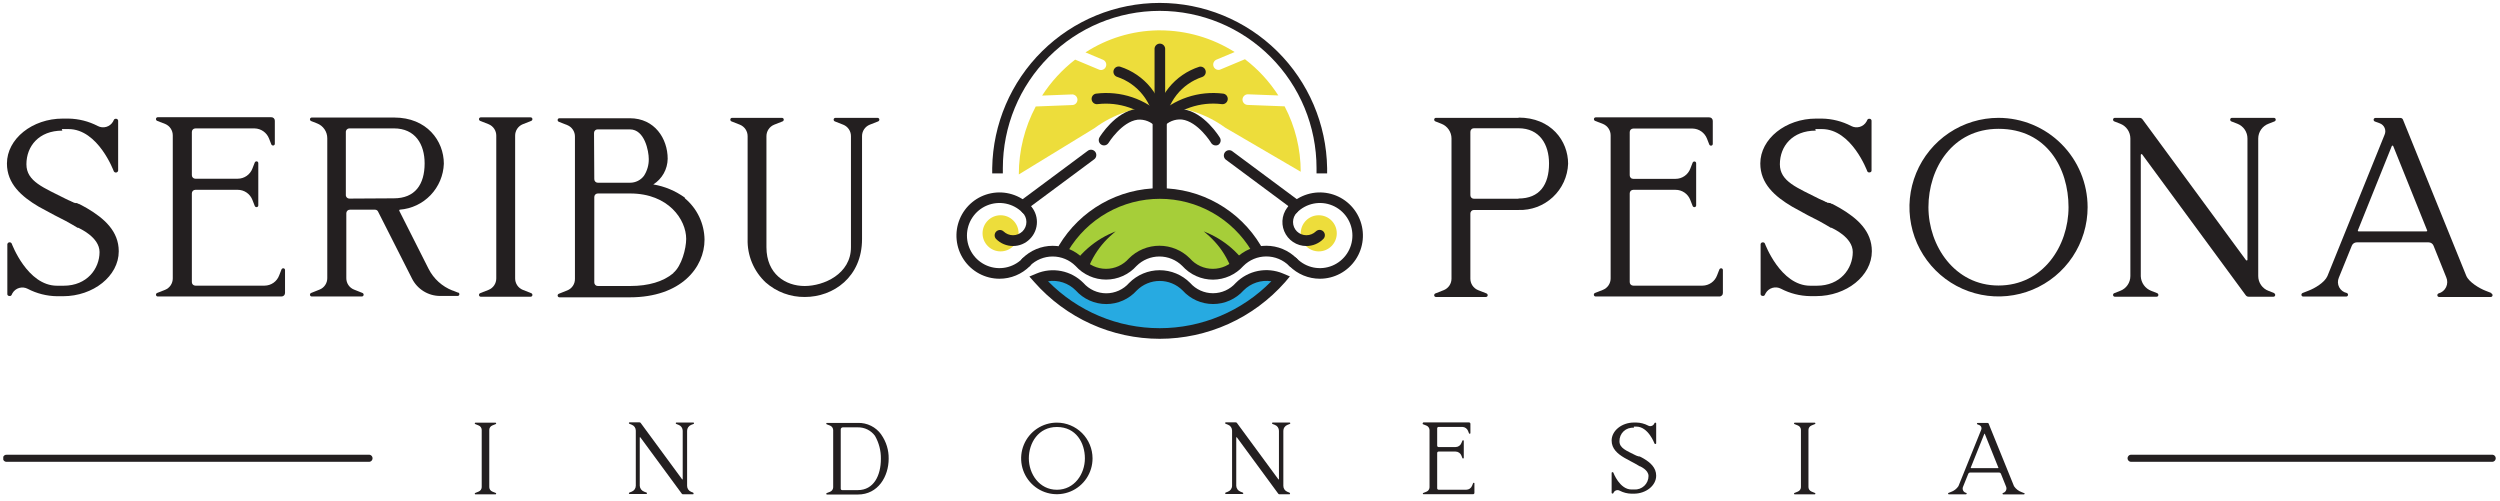 <svg width="349" height="70" viewBox="0 0 349 70" fill="none" xmlns="http://www.w3.org/2000/svg">
<g clip-path="url(#clip0_1317_1037)">
<path d="M179.333 14.845L174.158 14.648C173.963 14.639 173.78 14.553 173.648 14.409C173.516 14.265 173.446 14.075 173.452 13.879C173.462 13.683 173.547 13.499 173.691 13.366C173.834 13.232 174.024 13.16 174.22 13.165L178.455 13.325C177.207 11.38 175.631 9.669 173.796 8.268L170.383 9.695C170.295 9.736 170.198 9.757 170.101 9.757C169.931 9.755 169.766 9.695 169.635 9.586C169.504 9.478 169.414 9.327 169.38 9.16C169.346 8.993 169.371 8.819 169.449 8.668C169.528 8.517 169.656 8.397 169.812 8.329L172.353 7.265C169.23 5.288 165.612 4.239 161.918 4.237H161.581C158.011 4.307 154.531 5.372 151.532 7.314L153.988 8.348C154.143 8.415 154.271 8.534 154.35 8.685C154.429 8.836 154.454 9.009 154.421 9.176C154.388 9.342 154.299 9.493 154.169 9.602C154.038 9.711 153.875 9.772 153.705 9.775C153.606 9.775 153.507 9.754 153.417 9.714L150.09 8.323C148.28 9.722 146.721 11.42 145.48 13.344L149.58 13.184C149.682 13.171 149.785 13.18 149.884 13.21C149.982 13.239 150.073 13.289 150.151 13.355C150.23 13.422 150.293 13.504 150.338 13.596C150.383 13.688 150.409 13.789 150.413 13.892C150.417 13.995 150.4 14.097 150.363 14.193C150.326 14.289 150.269 14.376 150.197 14.449C150.124 14.522 150.037 14.579 149.942 14.616C149.846 14.654 149.744 14.671 149.642 14.667L144.59 14.864C143.037 17.784 142.225 21.042 142.227 24.352L152.791 17.891C155.43 15.933 158.624 14.87 161.907 14.858C165.191 14.846 168.392 15.885 171.046 17.823L181.579 23.976C181.58 20.795 180.809 17.661 179.333 14.845Z" fill="#EDDD3B"/>
<path d="M69.267 68.913C69.267 68.939 69.256 68.964 69.238 68.982C69.219 69.001 69.195 69.011 69.168 69.011H66.382C66.368 69.012 66.355 69.01 66.342 69.005C66.33 69.001 66.318 68.994 66.308 68.985C66.299 68.975 66.291 68.964 66.285 68.952C66.28 68.939 66.277 68.926 66.277 68.913C66.278 68.891 66.285 68.869 66.298 68.852C66.311 68.834 66.33 68.821 66.351 68.814L66.817 68.624C66.941 68.574 67.048 68.49 67.124 68.38C67.201 68.271 67.243 68.142 67.247 68.008V60.009C67.244 59.876 67.202 59.746 67.125 59.636C67.049 59.527 66.942 59.443 66.817 59.394L66.351 59.203C66.33 59.197 66.311 59.184 66.298 59.166C66.285 59.148 66.278 59.127 66.277 59.105C66.277 59.091 66.28 59.078 66.285 59.066C66.291 59.053 66.299 59.042 66.308 59.033C66.318 59.024 66.33 59.017 66.342 59.012C66.355 59.007 66.368 59.005 66.382 59.006H69.168C69.195 59.006 69.219 59.017 69.238 59.035C69.256 59.054 69.267 59.079 69.267 59.105C69.268 59.126 69.262 59.148 69.249 59.165C69.237 59.183 69.22 59.197 69.199 59.203L68.727 59.394C68.603 59.443 68.497 59.527 68.421 59.637C68.346 59.747 68.305 59.876 68.303 60.009V68.008C68.305 68.141 68.347 68.27 68.422 68.38C68.498 68.489 68.603 68.574 68.727 68.624L69.199 68.814C69.22 68.821 69.237 68.834 69.249 68.852C69.262 68.87 69.268 68.891 69.267 68.913Z" fill="#231F20"/>
<path d="M96.755 68.807C96.776 68.814 96.795 68.827 96.808 68.844C96.821 68.862 96.829 68.883 96.829 68.906C96.829 68.919 96.826 68.932 96.821 68.945C96.816 68.957 96.808 68.968 96.798 68.977C96.788 68.987 96.777 68.994 96.764 68.998C96.751 69.003 96.738 69.005 96.725 69.004H95.343C95.311 69.004 95.279 68.996 95.25 68.981C95.221 68.966 95.196 68.945 95.178 68.918L89.395 61.054C89.395 61.017 89.309 61.054 89.309 61.054V67.823C89.322 68.003 89.386 68.176 89.495 68.321C89.604 68.465 89.753 68.574 89.923 68.635L90.255 68.764C90.275 68.771 90.293 68.784 90.305 68.802C90.317 68.82 90.323 68.841 90.322 68.862C90.322 68.889 90.312 68.914 90.293 68.932C90.275 68.951 90.25 68.961 90.224 68.961H87.891C87.878 68.962 87.865 68.96 87.853 68.955C87.84 68.951 87.829 68.943 87.82 68.934C87.811 68.925 87.803 68.914 87.799 68.901C87.794 68.889 87.792 68.876 87.793 68.862C87.792 68.841 87.798 68.82 87.81 68.802C87.823 68.784 87.84 68.771 87.861 68.764L88.186 68.635C88.354 68.571 88.499 68.457 88.601 68.309C88.703 68.16 88.757 67.984 88.757 67.804V60.113C88.757 59.934 88.702 59.758 88.6 59.611C88.498 59.464 88.354 59.351 88.186 59.288L87.861 59.159C87.84 59.152 87.823 59.139 87.81 59.121C87.798 59.104 87.792 59.082 87.793 59.061C87.792 59.047 87.794 59.034 87.799 59.022C87.803 59.01 87.811 58.998 87.82 58.989C87.829 58.98 87.84 58.972 87.853 58.968C87.865 58.963 87.878 58.961 87.891 58.962H89.272C89.306 58.961 89.34 58.968 89.37 58.983C89.4 58.998 89.425 59.02 89.444 59.048L95.221 66.906C95.251 66.949 95.306 66.937 95.306 66.906V60.138C95.306 59.958 95.252 59.783 95.15 59.636C95.048 59.488 94.903 59.376 94.736 59.313L94.41 59.184C94.389 59.177 94.371 59.164 94.358 59.147C94.344 59.129 94.337 59.107 94.337 59.085C94.336 59.072 94.338 59.059 94.342 59.047C94.347 59.034 94.354 59.023 94.363 59.014C94.373 59.004 94.384 58.997 94.396 58.992C94.409 58.988 94.422 58.986 94.435 58.987H96.786C96.799 58.986 96.812 58.988 96.825 58.992C96.837 58.997 96.848 59.004 96.857 59.014C96.867 59.023 96.874 59.034 96.878 59.047C96.883 59.059 96.885 59.072 96.884 59.085C96.885 59.107 96.879 59.128 96.867 59.146C96.855 59.164 96.837 59.177 96.817 59.184L96.485 59.313C96.319 59.377 96.175 59.49 96.075 59.637C95.974 59.784 95.92 59.959 95.92 60.138V67.829C95.92 68.008 95.974 68.183 96.075 68.331C96.176 68.48 96.319 68.594 96.485 68.659L96.817 68.789L96.755 68.807Z" fill="#231F20"/>
<path d="M123.015 60.661C123.714 61.646 124.08 62.83 124.058 64.039C124.058 66.5 122.591 69.035 119.761 69.035H115.446C115.433 69.035 115.419 69.033 115.407 69.027C115.395 69.022 115.384 69.014 115.374 69.004C115.365 68.995 115.358 68.983 115.354 68.97C115.349 68.958 115.347 68.944 115.348 68.931C115.347 68.909 115.353 68.888 115.365 68.87C115.377 68.852 115.395 68.839 115.415 68.832L115.888 68.648C116.01 68.597 116.115 68.512 116.19 68.403C116.265 68.293 116.308 68.165 116.312 68.032V60.033C116.308 59.901 116.265 59.772 116.19 59.663C116.115 59.554 116.01 59.469 115.888 59.418L115.415 59.234C115.395 59.227 115.377 59.214 115.365 59.196C115.353 59.178 115.347 59.157 115.348 59.135C115.347 59.122 115.349 59.109 115.354 59.096C115.358 59.084 115.365 59.073 115.375 59.063C115.384 59.054 115.395 59.047 115.407 59.042C115.42 59.038 115.433 59.036 115.446 59.037H119.774C120.404 59.021 121.028 59.16 121.593 59.441C122.158 59.722 122.646 60.136 123.015 60.649V60.661ZM119.755 68.42C121.965 68.42 122.972 66.396 122.972 64.051C122.99 62.928 122.706 61.821 122.149 60.846C121.874 60.47 121.513 60.166 121.097 59.959C120.68 59.752 120.22 59.649 119.755 59.658H117.65C117.574 59.66 117.502 59.691 117.45 59.745C117.397 59.799 117.367 59.872 117.367 59.947V68.217C117.367 68.243 117.371 68.27 117.381 68.294C117.39 68.319 117.404 68.341 117.423 68.36C117.441 68.379 117.463 68.394 117.487 68.404C117.511 68.415 117.537 68.42 117.564 68.42H119.755Z" fill="#231F20"/>
<path d="M152.519 63.989C152.521 64.978 152.229 65.944 151.682 66.767C151.135 67.59 150.356 68.231 149.445 68.61C148.534 68.989 147.532 69.088 146.564 68.896C145.597 68.703 144.708 68.227 144.011 67.528C143.313 66.829 142.838 65.938 142.646 64.968C142.454 63.998 142.553 62.993 142.931 62.08C143.309 61.167 143.949 60.387 144.77 59.838C145.59 59.29 146.555 58.998 147.541 58.999C148.861 59 150.126 59.527 151.06 60.462C151.993 61.398 152.518 62.666 152.519 63.989ZM151.451 63.989C151.451 61.823 150.224 59.608 147.541 59.608C144.963 59.608 143.625 61.823 143.625 63.989C143.625 66.155 145.092 68.37 147.541 68.37C149.99 68.37 151.451 66.167 151.451 63.989Z" fill="#231F20"/>
<path d="M180.02 68.807C180.041 68.814 180.06 68.827 180.073 68.844C180.086 68.862 180.094 68.884 180.094 68.906C180.094 68.919 180.091 68.931 180.086 68.943C180.081 68.955 180.074 68.966 180.065 68.975C180.056 68.984 180.045 68.992 180.033 68.997C180.021 69.002 180.009 69.004 179.996 69.004H178.615C178.581 69.005 178.548 68.997 178.518 68.982C178.488 68.967 178.462 68.945 178.443 68.918L172.667 61.054C172.636 61.018 172.581 61.054 172.581 61.054V67.823C172.588 68.001 172.647 68.172 172.751 68.316C172.855 68.461 172.998 68.572 173.164 68.635L173.489 68.764C173.51 68.771 173.529 68.784 173.542 68.801C173.555 68.819 173.562 68.841 173.563 68.863C173.563 68.876 173.56 68.889 173.555 68.902C173.549 68.914 173.542 68.925 173.532 68.934C173.522 68.944 173.51 68.951 173.498 68.956C173.485 68.96 173.472 68.962 173.458 68.961H171.126C171.1 68.961 171.075 68.951 171.056 68.932C171.038 68.914 171.028 68.889 171.028 68.863C171.028 68.841 171.035 68.819 171.048 68.801C171.062 68.784 171.08 68.771 171.101 68.764L171.427 68.635C171.595 68.571 171.739 68.457 171.841 68.309C171.943 68.161 171.998 67.985 171.997 67.804V60.113C171.997 59.934 171.943 59.759 171.841 59.611C171.739 59.464 171.594 59.351 171.427 59.289L171.101 59.159C171.08 59.153 171.062 59.14 171.048 59.122C171.035 59.104 171.028 59.083 171.028 59.061C171.027 59.048 171.029 59.035 171.033 59.022C171.038 59.01 171.045 58.999 171.054 58.989C171.064 58.98 171.075 58.973 171.087 58.968C171.099 58.964 171.113 58.962 171.126 58.962H172.507C172.541 58.96 172.574 58.967 172.604 58.982C172.635 58.997 172.66 59.02 172.679 59.049L178.455 66.906C178.486 66.949 178.541 66.937 178.541 66.906V60.138C178.541 59.958 178.486 59.783 178.384 59.636C178.282 59.489 178.138 59.376 177.97 59.313L177.645 59.184C177.624 59.177 177.607 59.164 177.594 59.146C177.582 59.128 177.576 59.107 177.577 59.086C177.576 59.072 177.578 59.059 177.583 59.047C177.587 59.034 177.595 59.023 177.604 59.014C177.613 59.005 177.624 58.997 177.637 58.993C177.649 58.988 177.662 58.986 177.675 58.987H180.02C180.034 58.986 180.047 58.988 180.06 58.993C180.072 58.997 180.084 59.004 180.094 59.014C180.103 59.023 180.111 59.034 180.117 59.046C180.122 59.059 180.125 59.072 180.125 59.086C180.124 59.108 180.117 59.129 180.104 59.147C180.09 59.164 180.072 59.178 180.051 59.184L179.726 59.313C179.558 59.376 179.413 59.489 179.311 59.636C179.209 59.783 179.155 59.958 179.155 60.138V67.829C179.154 68.009 179.209 68.185 179.311 68.334C179.413 68.482 179.557 68.596 179.726 68.66L180.051 68.789L180.02 68.807Z" fill="#231F20"/>
<path d="M205.829 67.504V68.79C205.831 68.816 205.827 68.843 205.818 68.868C205.809 68.893 205.794 68.916 205.776 68.935C205.757 68.954 205.735 68.969 205.71 68.979C205.686 68.989 205.659 68.994 205.633 68.993H198.715C198.693 68.992 198.671 68.983 198.655 68.969C198.638 68.954 198.627 68.934 198.623 68.913C198.624 68.891 198.631 68.87 198.645 68.852C198.658 68.835 198.676 68.822 198.696 68.814L199.132 68.642C199.256 68.593 199.362 68.508 199.439 68.399C199.515 68.29 199.558 68.16 199.562 68.027V60.028C199.557 59.895 199.514 59.766 199.438 59.656C199.362 59.547 199.255 59.462 199.132 59.413L198.696 59.24C198.677 59.239 198.658 59.233 198.642 59.221C198.626 59.21 198.614 59.195 198.606 59.177C198.598 59.159 198.596 59.139 198.599 59.12C198.602 59.101 198.61 59.083 198.623 59.068C198.623 59.042 198.633 59.017 198.651 58.998C198.67 58.98 198.695 58.969 198.721 58.969H205.068C205.094 58.969 205.12 58.973 205.145 58.983C205.169 58.992 205.192 59.007 205.211 59.025C205.23 59.043 205.245 59.065 205.255 59.09C205.265 59.114 205.27 59.14 205.27 59.166V60.452C205.27 60.466 205.268 60.479 205.262 60.492C205.257 60.504 205.249 60.515 205.239 60.524C205.23 60.533 205.218 60.541 205.206 60.545C205.193 60.55 205.179 60.552 205.166 60.551C205.145 60.55 205.124 60.543 205.107 60.531C205.09 60.519 205.076 60.503 205.068 60.483L204.939 60.151C204.876 59.991 204.767 59.853 204.626 59.754C204.486 59.656 204.319 59.601 204.147 59.597H200.826C200.774 59.597 200.724 59.618 200.687 59.655C200.651 59.692 200.63 59.742 200.63 59.794V62.206C200.629 62.232 200.633 62.259 200.643 62.283C200.652 62.308 200.667 62.33 200.685 62.349C200.703 62.368 200.725 62.383 200.75 62.394C200.774 62.404 200.8 62.409 200.826 62.409H203.19C203.369 62.41 203.546 62.356 203.694 62.254C203.842 62.151 203.955 62.006 204.018 61.837L204.147 61.529C204.154 61.508 204.167 61.489 204.184 61.476C204.202 61.463 204.223 61.456 204.245 61.455C204.271 61.455 204.296 61.466 204.315 61.484C204.333 61.503 204.344 61.528 204.344 61.554V63.91C204.344 63.937 204.333 63.962 204.315 63.98C204.296 63.998 204.271 64.009 204.245 64.009C204.224 64.008 204.204 64.001 204.186 63.989C204.169 63.977 204.155 63.961 204.147 63.941L204.018 63.609C203.954 63.441 203.84 63.296 203.692 63.194C203.544 63.092 203.369 63.037 203.19 63.037H200.826C200.8 63.037 200.774 63.042 200.75 63.052C200.725 63.062 200.703 63.078 200.685 63.096C200.667 63.115 200.652 63.138 200.643 63.162C200.633 63.187 200.629 63.213 200.63 63.24V68.162C200.629 68.189 200.633 68.215 200.643 68.239C200.652 68.264 200.667 68.286 200.685 68.305C200.703 68.324 200.725 68.339 200.75 68.35C200.774 68.36 200.8 68.365 200.826 68.365H204.7C204.877 68.364 205.049 68.308 205.194 68.206C205.338 68.103 205.449 67.96 205.51 67.793L205.639 67.467C205.645 67.446 205.658 67.427 205.676 67.414C205.693 67.401 205.715 67.393 205.737 67.393C205.751 67.393 205.764 67.395 205.777 67.401C205.79 67.407 205.801 67.415 205.81 67.426C205.818 67.437 205.825 67.449 205.828 67.463C205.831 67.476 205.832 67.49 205.829 67.504Z" fill="#231F20"/>
<path d="M228.084 59.713C227.825 59.689 227.564 59.721 227.318 59.806C227.072 59.891 226.847 60.027 226.657 60.205C226.468 60.384 226.318 60.6 226.218 60.841C226.118 61.082 226.07 61.341 226.077 61.602C226.077 62.568 227.059 62.912 228.293 63.54L228.581 63.669C228.581 63.669 228.581 63.669 228.624 63.669C228.631 63.666 228.638 63.664 228.646 63.664C228.653 63.664 228.661 63.666 228.667 63.669C228.685 63.68 228.699 63.695 228.71 63.712H228.753C228.76 63.709 228.767 63.707 228.775 63.707C228.782 63.707 228.79 63.709 228.796 63.712H228.882L228.925 63.755H228.968L229.14 63.841L229.422 63.995C230.392 64.567 231.202 65.281 231.202 66.407C231.202 67.791 229.778 68.918 228.084 68.918H227.759C227.188 68.909 226.627 68.768 226.12 68.505C226.048 68.463 225.969 68.436 225.887 68.426C225.804 68.416 225.721 68.422 225.641 68.445C225.561 68.468 225.487 68.507 225.423 68.56C225.358 68.613 225.305 68.678 225.267 68.751L225.224 68.831C225.216 68.854 225.201 68.874 225.181 68.887C225.161 68.9 225.137 68.907 225.113 68.905C225.04 68.905 224.984 68.862 224.984 68.807V66.007C224.984 65.952 225.04 65.909 225.113 65.909C225.137 65.907 225.161 65.914 225.181 65.927C225.201 65.94 225.216 65.96 225.224 65.983C225.224 65.983 226.095 68.333 227.759 68.333H228.127C228.384 68.35 228.642 68.314 228.885 68.227C229.127 68.14 229.349 68.004 229.538 67.827C229.726 67.651 229.876 67.438 229.978 67.201C230.081 66.964 230.134 66.708 230.134 66.45C230.134 65.607 228.999 65.127 228.956 65.097H228.913C228.71 64.967 228.483 64.838 228.244 64.709L227.63 64.383L226.764 63.909C225.795 63.343 224.984 62.629 224.984 61.503C224.984 60.119 226.408 58.986 228.103 58.986H228.428C228.999 58.997 229.56 59.14 230.067 59.405C230.139 59.447 230.218 59.474 230.3 59.484C230.383 59.494 230.466 59.488 230.546 59.465C230.626 59.442 230.7 59.403 230.764 59.35C230.829 59.298 230.882 59.233 230.92 59.159L230.963 59.073C230.973 59.051 230.99 59.032 231.011 59.02C231.032 59.008 231.056 59.003 231.08 59.005C231.094 59.003 231.109 59.005 231.123 59.008C231.137 59.013 231.15 59.019 231.162 59.029C231.173 59.038 231.183 59.049 231.19 59.062C231.197 59.075 231.201 59.089 231.202 59.103V61.903C231.193 61.927 231.176 61.948 231.155 61.962C231.134 61.977 231.109 61.984 231.083 61.984C231.057 61.984 231.032 61.977 231.011 61.962C230.989 61.948 230.973 61.927 230.963 61.903C230.963 61.903 230.098 59.553 228.428 59.553H228.084V59.713Z" fill="#231F20"/>
<path d="M253.431 68.912C253.431 68.939 253.42 68.964 253.402 68.982C253.384 69.001 253.359 69.011 253.333 69.011H250.54C250.514 69.011 250.489 69.001 250.47 68.982C250.452 68.964 250.441 68.939 250.441 68.912C250.442 68.89 250.449 68.869 250.462 68.851C250.475 68.834 250.494 68.821 250.515 68.814L250.982 68.623C251.105 68.574 251.212 68.49 251.288 68.38C251.365 68.271 251.407 68.141 251.411 68.008V60.009C251.408 59.876 251.366 59.746 251.289 59.636C251.213 59.527 251.106 59.442 250.982 59.394L250.515 59.203C250.494 59.197 250.475 59.184 250.462 59.166C250.449 59.148 250.442 59.127 250.441 59.105C250.441 59.078 250.452 59.053 250.47 59.035C250.489 59.017 250.514 59.006 250.54 59.006H253.333C253.359 59.006 253.384 59.017 253.402 59.035C253.42 59.053 253.431 59.078 253.431 59.105C253.43 59.127 253.423 59.148 253.41 59.166C253.397 59.184 253.378 59.197 253.357 59.203L252.891 59.394C252.766 59.442 252.659 59.527 252.583 59.636C252.506 59.746 252.464 59.876 252.461 60.009V68.008C252.465 68.141 252.507 68.271 252.584 68.38C252.66 68.49 252.767 68.574 252.891 68.623L253.357 68.814C253.378 68.821 253.397 68.834 253.41 68.851C253.423 68.869 253.43 68.89 253.431 68.912Z" fill="#231F20"/>
<path d="M282.569 68.82C282.589 68.827 282.607 68.84 282.619 68.858C282.631 68.876 282.637 68.897 282.636 68.919C282.636 68.945 282.626 68.97 282.607 68.988C282.589 69.007 282.564 69.017 282.538 69.017H279.647C279.621 69.017 279.596 69.007 279.577 68.988C279.559 68.97 279.549 68.945 279.549 68.919C279.549 68.897 279.556 68.875 279.569 68.858C279.583 68.84 279.601 68.827 279.622 68.82C279.713 68.795 279.797 68.75 279.868 68.689C279.94 68.629 279.998 68.553 280.038 68.468C280.078 68.383 280.1 68.29 280.101 68.196C280.102 68.102 280.084 68.008 280.046 67.922L279.334 66.15C279.312 66.096 279.275 66.049 279.227 66.017C279.179 65.984 279.122 65.966 279.064 65.965H275.037C274.979 65.966 274.922 65.984 274.874 66.017C274.826 66.049 274.789 66.096 274.767 66.15L274.043 67.947C274.004 68.031 273.984 68.124 273.986 68.217C273.989 68.311 274.012 68.402 274.054 68.485C274.097 68.568 274.158 68.64 274.232 68.696C274.307 68.752 274.393 68.79 274.484 68.808C274.504 68.816 274.521 68.83 274.533 68.847C274.545 68.865 274.551 68.885 274.552 68.906C274.552 68.933 274.542 68.958 274.523 68.976C274.505 68.995 274.48 69.005 274.454 69.005H272.048C272.022 69.005 271.997 68.995 271.978 68.976C271.96 68.958 271.949 68.933 271.949 68.906C271.948 68.885 271.954 68.864 271.966 68.846C271.979 68.828 271.996 68.815 272.017 68.808L272.348 68.679C272.777 68.529 273.145 68.244 273.398 67.867L276.59 59.96C276.634 59.842 276.631 59.712 276.58 59.597C276.53 59.482 276.436 59.391 276.32 59.345L276.05 59.24C276.029 59.234 276.01 59.221 275.997 59.203C275.984 59.185 275.976 59.164 275.976 59.142C275.976 59.115 275.986 59.09 276.005 59.072C276.023 59.054 276.048 59.043 276.074 59.043H277.468C277.498 59.041 277.528 59.048 277.554 59.064C277.581 59.079 277.602 59.102 277.615 59.129L277.824 59.658L281.157 67.873C281.414 68.258 281.789 68.55 282.225 68.703L282.55 68.833L282.569 68.82ZM278.978 65.295L277.087 60.588C277.087 60.576 277.083 60.565 277.075 60.557C277.066 60.549 277.056 60.544 277.044 60.544C277.033 60.544 277.022 60.549 277.014 60.557C277.006 60.565 277.001 60.576 277.001 60.588L275.111 65.295C275.111 65.295 275.111 65.35 275.154 65.35H278.935C278.965 65.35 278.996 65.325 278.978 65.295Z" fill="#231F20"/>
<path d="M8.703 18.235C5.431 18.235 3.688 20.407 3.688 22.936C3.688 25.354 6.143 26.209 9.213 27.778C9.421 27.889 9.673 27.993 9.918 28.098C9.955 28.098 9.992 28.135 10.029 28.172C10.048 28.169 10.067 28.172 10.085 28.178C10.104 28.184 10.12 28.195 10.133 28.209H10.207L10.311 28.313H10.416C10.436 28.311 10.456 28.313 10.475 28.319C10.494 28.326 10.512 28.336 10.526 28.35H10.79C10.79 28.387 10.858 28.418 10.894 28.455H10.999L11.428 28.67L12.14 29.064C14.553 30.485 16.578 32.27 16.578 35.082C16.578 38.534 13.024 41.352 8.795 41.352H7.954C6.53 41.332 5.13 40.978 3.866 40.318C3.5 40.126 3.075 40.082 2.678 40.197C2.281 40.311 1.944 40.575 1.736 40.933L1.632 41.149C1.609 41.205 1.568 41.253 1.516 41.285C1.465 41.317 1.404 41.332 1.343 41.327C1.165 41.327 1.024 41.222 1.024 41.075V34.085C1.037 34.018 1.072 33.956 1.122 33.91C1.172 33.863 1.236 33.833 1.304 33.825C1.372 33.817 1.441 33.831 1.501 33.864C1.561 33.897 1.609 33.949 1.638 34.011C1.638 34.011 3.805 39.887 7.96 39.887H8.887C12.153 39.887 13.896 37.506 13.896 35.186C13.896 33.088 11.054 31.876 10.95 31.802H10.839C10.342 31.482 9.771 31.187 9.17 30.842C8.672 30.59 8.138 30.307 7.574 30.024L5.401 28.849C2.982 27.421 0.969 25.643 0.969 22.825C0.969 19.373 4.523 16.555 8.752 16.555H9.562C10.984 16.579 12.382 16.933 13.644 17.589C14.011 17.783 14.438 17.827 14.836 17.713C15.235 17.598 15.573 17.333 15.78 16.973L15.885 16.758C15.908 16.702 15.948 16.654 16 16.622C16.052 16.59 16.113 16.575 16.173 16.58C16.249 16.573 16.324 16.595 16.383 16.642C16.443 16.689 16.482 16.757 16.493 16.832V23.828C16.478 23.895 16.443 23.956 16.392 24.002C16.342 24.047 16.278 24.076 16.21 24.084C16.142 24.091 16.073 24.077 16.014 24.043C15.955 24.009 15.907 23.958 15.879 23.895C15.879 23.895 13.712 18.019 9.562 18.019H8.629L8.703 18.235Z" fill="#231F20"/>
<path d="M39.79 37.684V40.89C39.791 40.956 39.78 41.022 39.755 41.083C39.731 41.144 39.694 41.2 39.648 41.246C39.601 41.293 39.546 41.33 39.485 41.354C39.424 41.379 39.358 41.39 39.292 41.389H22.019C21.986 41.389 21.954 41.382 21.924 41.369C21.894 41.356 21.866 41.338 21.843 41.314C21.82 41.291 21.803 41.263 21.791 41.232C21.779 41.202 21.773 41.169 21.774 41.136C21.774 41.082 21.791 41.028 21.823 40.984C21.855 40.94 21.9 40.907 21.952 40.89L23.05 40.459C23.368 40.33 23.639 40.109 23.829 39.824C24.02 39.539 24.12 39.203 24.119 38.86V18.912C24.122 18.569 24.023 18.233 23.835 17.947C23.647 17.661 23.378 17.438 23.063 17.306L21.964 16.881C21.907 16.863 21.857 16.827 21.823 16.778C21.788 16.729 21.771 16.67 21.774 16.61C21.773 16.578 21.779 16.545 21.791 16.515C21.803 16.485 21.821 16.457 21.844 16.434C21.867 16.411 21.894 16.393 21.924 16.381C21.954 16.369 21.987 16.363 22.019 16.364H37.868C37.934 16.362 38 16.373 38.062 16.397C38.123 16.421 38.179 16.458 38.226 16.504C38.272 16.551 38.309 16.607 38.333 16.669C38.357 16.73 38.368 16.797 38.366 16.863V20.068C38.366 20.101 38.361 20.133 38.349 20.163C38.337 20.194 38.319 20.221 38.296 20.244C38.273 20.267 38.245 20.285 38.215 20.297C38.185 20.309 38.153 20.315 38.12 20.314C38.065 20.314 38.011 20.297 37.966 20.265C37.921 20.233 37.887 20.188 37.868 20.136L37.549 19.318C37.389 18.917 37.115 18.572 36.762 18.325C36.409 18.077 35.991 17.939 35.56 17.927H27.28C27.214 17.925 27.149 17.937 27.087 17.962C27.026 17.986 26.971 18.023 26.924 18.069C26.878 18.116 26.841 18.172 26.817 18.233C26.793 18.294 26.781 18.36 26.783 18.425V24.449C26.781 24.515 26.793 24.581 26.817 24.642C26.841 24.703 26.878 24.759 26.924 24.805C26.971 24.852 27.026 24.889 27.087 24.913C27.149 24.938 27.214 24.949 27.28 24.948H33.179C33.627 24.949 34.064 24.813 34.433 24.558C34.801 24.302 35.084 23.941 35.241 23.52L35.56 22.702C35.579 22.65 35.613 22.605 35.658 22.573C35.703 22.541 35.757 22.524 35.812 22.523C35.845 22.523 35.878 22.529 35.908 22.541C35.939 22.553 35.967 22.572 35.99 22.596C36.013 22.619 36.031 22.648 36.042 22.679C36.054 22.71 36.059 22.743 36.058 22.776V28.67C36.058 28.703 36.053 28.735 36.041 28.765C36.029 28.796 36.011 28.823 35.987 28.846C35.965 28.869 35.937 28.887 35.907 28.899C35.877 28.911 35.844 28.917 35.812 28.916C35.757 28.917 35.703 28.9 35.657 28.868C35.612 28.836 35.578 28.79 35.56 28.738L35.241 27.92C35.083 27.5 34.801 27.139 34.432 26.885C34.064 26.631 33.626 26.496 33.179 26.498H27.28C27.214 26.497 27.149 26.508 27.087 26.533C27.026 26.557 26.971 26.594 26.924 26.64C26.878 26.687 26.841 26.743 26.817 26.804C26.793 26.865 26.781 26.931 26.783 26.997V39.377C26.781 39.442 26.793 39.508 26.817 39.569C26.841 39.63 26.878 39.686 26.924 39.733C26.971 39.779 27.026 39.816 27.087 39.84C27.149 39.865 27.214 39.877 27.28 39.875H36.948C37.39 39.87 37.82 39.731 38.182 39.477C38.543 39.222 38.819 38.863 38.973 38.447L39.292 37.629C39.311 37.578 39.344 37.534 39.388 37.502C39.432 37.47 39.484 37.452 39.538 37.451C39.57 37.449 39.602 37.454 39.632 37.465C39.662 37.476 39.69 37.492 39.713 37.514C39.737 37.536 39.755 37.562 39.769 37.592C39.782 37.621 39.789 37.652 39.79 37.684Z" fill="#231F20"/>
<path d="M63.95 40.817C64.001 40.835 64.046 40.868 64.077 40.912C64.109 40.956 64.127 41.009 64.128 41.063C64.129 41.096 64.124 41.129 64.113 41.16C64.101 41.191 64.083 41.219 64.06 41.243C64.037 41.267 64.009 41.285 63.979 41.298C63.948 41.31 63.915 41.316 63.882 41.315H61.464C60.646 41.319 59.844 41.094 59.147 40.665C58.449 40.237 57.885 39.623 57.517 38.891L52.79 29.563C52.756 29.478 52.698 29.405 52.622 29.354C52.547 29.302 52.458 29.275 52.367 29.274H48.843C48.778 29.272 48.712 29.284 48.651 29.308C48.59 29.333 48.534 29.369 48.488 29.416C48.441 29.463 48.405 29.518 48.38 29.58C48.356 29.641 48.344 29.706 48.346 29.772V38.823C48.342 39.167 48.441 39.504 48.632 39.79C48.823 40.075 49.096 40.296 49.414 40.423L50.587 40.891C50.638 40.908 50.682 40.942 50.714 40.986C50.746 41.03 50.764 41.083 50.764 41.137C50.764 41.204 50.738 41.268 50.691 41.315C50.644 41.363 50.58 41.389 50.513 41.389H43.515C43.482 41.389 43.45 41.383 43.42 41.37C43.389 41.357 43.362 41.339 43.339 41.315C43.316 41.291 43.298 41.264 43.286 41.233C43.275 41.203 43.269 41.17 43.27 41.137C43.27 41.083 43.288 41.03 43.32 40.986C43.352 40.942 43.396 40.908 43.448 40.891L44.62 40.423C44.938 40.295 45.209 40.074 45.4 39.788C45.59 39.503 45.691 39.167 45.688 38.823V19.3C45.689 18.85 45.553 18.411 45.298 18.041C45.044 17.67 44.683 17.386 44.264 17.226L43.448 16.906C43.396 16.889 43.352 16.855 43.32 16.811C43.288 16.767 43.27 16.715 43.27 16.66C43.269 16.627 43.275 16.595 43.286 16.564C43.298 16.534 43.316 16.506 43.339 16.482C43.362 16.459 43.389 16.44 43.42 16.427C43.45 16.415 43.482 16.408 43.515 16.408H55.031C59.579 16.408 61.961 19.651 61.961 22.856C61.902 24.494 61.244 26.053 60.112 27.236C58.98 28.419 57.453 29.142 55.822 29.268C55.749 29.268 55.712 29.378 55.749 29.446L59.831 37.531C60.534 38.918 61.723 39.996 63.17 40.559H63.207L64.023 40.885L63.95 40.817ZM54.981 27.686C57.934 27.686 59.278 25.761 59.278 22.807C59.278 20.131 57.965 17.922 54.981 17.922H48.776C48.71 17.921 48.644 17.933 48.583 17.958C48.522 17.983 48.467 18.021 48.42 18.068C48.374 18.115 48.337 18.171 48.313 18.233C48.288 18.294 48.277 18.36 48.279 18.426V27.225C48.277 27.291 48.288 27.356 48.313 27.418C48.337 27.479 48.374 27.535 48.42 27.581C48.467 27.628 48.522 27.664 48.583 27.689C48.645 27.713 48.71 27.725 48.776 27.723L54.981 27.686Z" fill="#231F20"/>
<path d="M74.325 41.174C74.326 41.207 74.32 41.239 74.308 41.269C74.296 41.3 74.278 41.327 74.255 41.35C74.232 41.373 74.205 41.391 74.175 41.403C74.145 41.415 74.112 41.421 74.08 41.42H67.113C67.08 41.421 67.048 41.415 67.018 41.403C66.988 41.391 66.96 41.373 66.937 41.35C66.914 41.327 66.896 41.3 66.884 41.269C66.872 41.239 66.866 41.207 66.867 41.174C66.867 41.119 66.884 41.064 66.916 41.019C66.948 40.974 66.993 40.94 67.045 40.922L68.218 40.46C68.534 40.331 68.805 40.109 68.994 39.824C69.183 39.539 69.283 39.203 69.28 38.861V18.943C69.283 18.601 69.183 18.265 68.994 17.98C68.805 17.695 68.534 17.473 68.218 17.343L67.045 16.882C66.993 16.863 66.949 16.829 66.917 16.784C66.885 16.739 66.868 16.685 66.867 16.63C66.866 16.597 66.872 16.565 66.884 16.535C66.896 16.504 66.914 16.477 66.937 16.454C66.96 16.431 66.988 16.413 67.018 16.401C67.048 16.389 67.08 16.383 67.113 16.384H74.08C74.112 16.383 74.145 16.389 74.175 16.401C74.205 16.413 74.232 16.431 74.255 16.454C74.278 16.477 74.296 16.504 74.308 16.535C74.32 16.565 74.326 16.597 74.325 16.63C74.325 16.685 74.308 16.739 74.276 16.784C74.244 16.829 74.199 16.863 74.147 16.882L72.975 17.343C72.658 17.473 72.388 17.695 72.199 17.98C72.009 18.265 71.91 18.601 71.913 18.943V38.861C71.91 39.203 72.009 39.539 72.199 39.824C72.388 40.109 72.658 40.331 72.975 40.46L74.147 40.922C74.2 40.94 74.245 40.974 74.277 41.019C74.309 41.064 74.326 41.119 74.325 41.174Z" fill="#231F20"/>
<path d="M95.614 27.686C96.459 28.392 97.142 29.272 97.614 30.268C98.087 31.263 98.338 32.349 98.352 33.452C98.352 37.334 95.08 41.506 87.917 41.506H78.095C78.029 41.506 77.965 41.479 77.918 41.432C77.87 41.385 77.844 41.32 77.844 41.254C77.845 41.199 77.862 41.146 77.894 41.102C77.926 41.058 77.97 41.025 78.022 41.007L79.194 40.54C79.513 40.413 79.785 40.192 79.976 39.906C80.167 39.621 80.267 39.284 80.262 38.94V19.072C80.266 18.727 80.166 18.39 79.976 18.104C79.785 17.817 79.513 17.595 79.194 17.466L78.022 17.004C77.97 16.986 77.925 16.951 77.893 16.906C77.862 16.861 77.844 16.807 77.844 16.752C77.844 16.719 77.85 16.687 77.863 16.657C77.876 16.626 77.894 16.599 77.918 16.576C77.941 16.553 77.969 16.535 78 16.523C78.03 16.511 78.063 16.505 78.095 16.506H87.917C91.397 16.506 93.208 19.355 93.208 22.167C93.197 22.884 93.008 23.587 92.658 24.213C92.307 24.838 91.806 25.366 91.201 25.748C92.793 26.013 94.301 26.645 95.608 27.594L95.614 27.686ZM82.963 25.009C82.961 25.075 82.973 25.141 82.998 25.202C83.022 25.264 83.058 25.319 83.105 25.366C83.151 25.412 83.207 25.449 83.268 25.473C83.329 25.498 83.395 25.51 83.46 25.508H87.972C88.344 25.507 88.711 25.42 89.045 25.253C89.378 25.087 89.668 24.846 89.893 24.548C90.347 23.849 90.582 23.031 90.569 22.198C90.569 21.096 89.998 18.063 87.941 18.063H83.424C83.358 18.061 83.292 18.073 83.231 18.097C83.17 18.122 83.115 18.158 83.068 18.205C83.022 18.252 82.985 18.307 82.961 18.368C82.936 18.43 82.925 18.495 82.926 18.561L82.963 25.009ZM94.012 38.085C95.154 37.125 95.792 34.7 95.792 33.347C95.792 30.677 93.337 27.009 87.972 27.009H83.46C83.395 27.008 83.329 27.019 83.268 27.044C83.207 27.068 83.151 27.105 83.105 27.151C83.058 27.198 83.022 27.254 82.998 27.315C82.973 27.376 82.961 27.442 82.963 27.508V39.426C82.961 39.492 82.973 39.557 82.998 39.619C83.022 39.68 83.058 39.736 83.105 39.782C83.151 39.829 83.207 39.865 83.268 39.89C83.329 39.914 83.395 39.926 83.46 39.924H88.009C90.532 39.924 92.594 39.309 93.981 38.146L94.012 38.085Z" fill="#231F20"/>
<path d="M122.507 16.452C122.54 16.451 122.573 16.457 122.604 16.47C122.635 16.482 122.663 16.501 122.687 16.524C122.71 16.548 122.729 16.576 122.741 16.607C122.753 16.638 122.759 16.671 122.758 16.705C122.757 16.759 122.739 16.811 122.707 16.855C122.675 16.899 122.631 16.932 122.58 16.951L121.408 17.412C121.089 17.541 120.817 17.763 120.626 18.05C120.436 18.336 120.336 18.674 120.34 19.018V33.373C120.34 38.683 116.326 41.458 112.36 41.458C110.349 41.482 108.401 40.759 106.891 39.428C106.065 38.656 105.413 37.717 104.978 36.673C104.543 35.629 104.335 34.504 104.368 33.373V19.018C104.37 18.674 104.27 18.337 104.079 18.051C103.889 17.765 103.618 17.543 103.3 17.412L102.128 16.951C102.077 16.932 102.033 16.899 102.001 16.855C101.969 16.811 101.951 16.759 101.95 16.705C101.948 16.671 101.953 16.637 101.965 16.606C101.977 16.575 101.996 16.546 102.019 16.522C102.043 16.499 102.072 16.48 102.103 16.468C102.134 16.456 102.168 16.451 102.201 16.452H109.162C109.195 16.451 109.228 16.457 109.259 16.47C109.29 16.482 109.318 16.501 109.342 16.524C109.365 16.548 109.384 16.576 109.396 16.607C109.409 16.638 109.415 16.671 109.414 16.705C109.412 16.759 109.394 16.811 109.362 16.855C109.331 16.899 109.287 16.932 109.236 16.951L108.063 17.412C107.746 17.543 107.474 17.765 107.284 18.051C107.094 18.337 106.993 18.674 106.995 19.018V34.511C106.995 38.253 109.659 39.926 112.329 39.926C115 39.926 118.793 38.253 118.793 34.511V19.018C118.797 18.674 118.697 18.336 118.507 18.05C118.316 17.763 118.044 17.541 117.725 17.412L116.553 16.951C116.502 16.932 116.458 16.899 116.426 16.855C116.394 16.811 116.376 16.759 116.375 16.705C116.374 16.671 116.38 16.638 116.392 16.607C116.404 16.576 116.423 16.548 116.446 16.524C116.47 16.501 116.498 16.482 116.529 16.47C116.56 16.457 116.593 16.451 116.626 16.452H122.507Z" fill="#231F20"/>
<path d="M211.978 16.415C216.527 16.415 218.909 19.658 218.909 22.864C218.84 24.639 218.072 26.315 216.773 27.523C215.474 28.732 213.75 29.375 211.978 29.312H205.76C205.695 29.31 205.629 29.322 205.568 29.346C205.507 29.371 205.451 29.408 205.405 29.454C205.358 29.501 205.322 29.556 205.298 29.618C205.273 29.679 205.261 29.744 205.263 29.81V38.892C205.261 39.236 205.361 39.573 205.552 39.859C205.742 40.145 206.014 40.368 206.331 40.498L207.504 40.96C207.555 40.978 207.6 41.013 207.632 41.058C207.664 41.103 207.681 41.157 207.682 41.212C207.682 41.245 207.675 41.277 207.662 41.308C207.65 41.338 207.631 41.365 207.608 41.388C207.584 41.411 207.556 41.429 207.526 41.441C207.495 41.453 207.463 41.459 207.43 41.458H200.463C200.43 41.46 200.397 41.455 200.366 41.443C200.335 41.431 200.307 41.413 200.283 41.39C200.26 41.367 200.241 41.339 200.229 41.309C200.216 41.278 200.21 41.245 200.211 41.212C200.212 41.157 200.229 41.103 200.261 41.058C200.293 41.013 200.337 40.978 200.389 40.96L201.562 40.498C201.879 40.368 202.151 40.145 202.341 39.859C202.532 39.573 202.632 39.236 202.63 38.892V19.338C202.63 18.889 202.494 18.451 202.239 18.082C201.985 17.712 201.624 17.429 201.206 17.271L200.389 16.951C200.338 16.932 200.294 16.899 200.263 16.855C200.231 16.811 200.213 16.759 200.211 16.704C200.21 16.671 200.215 16.637 200.227 16.606C200.239 16.575 200.257 16.546 200.281 16.522C200.305 16.498 200.333 16.48 200.365 16.468C200.396 16.456 200.429 16.451 200.463 16.452H212.009L211.978 16.415ZM211.978 27.712C214.931 27.712 216.245 25.786 216.245 22.827C216.245 20.156 214.931 17.904 211.978 17.904H205.76C205.694 17.904 205.629 17.916 205.568 17.941C205.507 17.966 205.451 18.003 205.405 18.051C205.358 18.098 205.322 18.154 205.297 18.215C205.273 18.277 205.261 18.343 205.263 18.409V27.245C205.261 27.311 205.273 27.376 205.298 27.437C205.322 27.499 205.358 27.554 205.405 27.601C205.451 27.647 205.507 27.684 205.568 27.709C205.629 27.733 205.695 27.745 205.76 27.743H211.978V27.712Z" fill="#231F20"/>
<path d="M240.516 37.685V40.891C240.518 40.957 240.506 41.023 240.482 41.084C240.457 41.145 240.421 41.201 240.374 41.247C240.328 41.294 240.272 41.331 240.211 41.355C240.15 41.38 240.085 41.391 240.019 41.389H222.746C222.713 41.389 222.68 41.383 222.65 41.37C222.62 41.357 222.593 41.339 222.57 41.315C222.547 41.292 222.529 41.264 222.517 41.233C222.505 41.203 222.499 41.17 222.5 41.137C222.5 41.083 222.517 41.029 222.549 40.985C222.581 40.941 222.626 40.908 222.678 40.891L223.777 40.46C224.094 40.331 224.365 40.11 224.556 39.825C224.746 39.539 224.847 39.204 224.845 38.861V18.913C224.848 18.57 224.749 18.234 224.561 17.948C224.373 17.662 224.104 17.439 223.789 17.307L222.69 16.882C222.639 16.863 222.594 16.829 222.562 16.784C222.53 16.739 222.513 16.685 222.512 16.63C222.512 16.597 222.517 16.565 222.529 16.535C222.541 16.504 222.559 16.477 222.582 16.454C222.605 16.431 222.633 16.413 222.663 16.401C222.693 16.389 222.725 16.383 222.758 16.384H238.607C238.673 16.382 238.738 16.394 238.799 16.418C238.86 16.443 238.916 16.479 238.962 16.526C239.009 16.572 239.045 16.628 239.07 16.689C239.094 16.75 239.106 16.816 239.104 16.882V20.088C239.105 20.12 239.099 20.153 239.087 20.183C239.075 20.213 239.057 20.241 239.034 20.264C239.011 20.287 238.984 20.305 238.954 20.317C238.923 20.329 238.891 20.335 238.859 20.334C238.803 20.334 238.749 20.317 238.704 20.285C238.659 20.253 238.625 20.208 238.607 20.155L238.288 19.337C238.128 18.936 237.854 18.591 237.501 18.344C237.147 18.097 236.73 17.959 236.299 17.947H228.006C227.94 17.945 227.875 17.956 227.814 17.981C227.753 18.005 227.697 18.042 227.651 18.089C227.604 18.135 227.568 18.191 227.543 18.252C227.519 18.313 227.507 18.379 227.509 18.445V24.469C227.507 24.535 227.519 24.6 227.543 24.661C227.568 24.723 227.604 24.778 227.651 24.825C227.697 24.872 227.753 24.908 227.814 24.933C227.875 24.957 227.94 24.969 228.006 24.967H233.905C234.353 24.968 234.791 24.832 235.159 24.577C235.528 24.322 235.81 23.96 235.968 23.54L236.287 22.721C236.305 22.67 236.338 22.626 236.382 22.594C236.426 22.562 236.478 22.544 236.532 22.543C236.566 22.541 236.599 22.546 236.631 22.558C236.662 22.57 236.69 22.589 236.714 22.613C236.738 22.637 236.756 22.665 236.768 22.697C236.78 22.728 236.786 22.762 236.784 22.795V28.671C236.785 28.704 236.779 28.737 236.766 28.768C236.754 28.799 236.735 28.826 236.712 28.849C236.688 28.873 236.66 28.89 236.629 28.902C236.598 28.914 236.565 28.919 236.532 28.917C236.478 28.916 236.425 28.899 236.381 28.867C236.337 28.835 236.304 28.79 236.287 28.739L235.968 27.921C235.81 27.501 235.527 27.14 235.159 26.886C234.79 26.632 234.353 26.497 233.905 26.499H228.006C227.94 26.497 227.875 26.509 227.814 26.534C227.753 26.558 227.697 26.595 227.651 26.641C227.604 26.688 227.568 26.744 227.543 26.805C227.519 26.866 227.507 26.932 227.509 26.998V39.377C227.507 39.443 227.519 39.509 227.543 39.57C227.568 39.631 227.604 39.687 227.651 39.734C227.697 39.78 227.753 39.817 227.814 39.841C227.875 39.866 227.94 39.877 228.006 39.876H237.674C238.116 39.87 238.546 39.731 238.907 39.476C239.269 39.222 239.545 38.863 239.7 38.448L240.019 37.63C240.037 37.579 240.071 37.535 240.114 37.503C240.158 37.471 240.21 37.453 240.264 37.452C240.328 37.45 240.391 37.473 240.438 37.517C240.485 37.561 240.513 37.621 240.516 37.685Z" fill="#231F20"/>
<path d="M253.479 18.235C250.213 18.235 248.47 20.407 248.47 22.936C248.47 25.354 250.925 26.209 253.994 27.778C254.209 27.889 254.461 27.993 254.706 28.098C254.743 28.098 254.78 28.135 254.811 28.172C254.831 28.169 254.851 28.171 254.87 28.178C254.889 28.184 254.907 28.195 254.921 28.209H254.989L255.093 28.301H255.197C255.217 28.299 255.238 28.301 255.257 28.307C255.276 28.313 255.293 28.324 255.308 28.338H255.517L255.627 28.443H255.731L256.155 28.658L256.867 29.052C259.286 30.473 261.311 32.258 261.311 35.069C261.311 38.521 257.757 41.339 253.528 41.339H252.711C251.287 41.32 249.886 40.966 248.623 40.306C248.258 40.113 247.832 40.07 247.435 40.184C247.038 40.299 246.701 40.563 246.493 40.921L246.383 41.136C246.362 41.193 246.323 41.241 246.272 41.273C246.221 41.305 246.16 41.32 246.1 41.315C245.922 41.315 245.781 41.21 245.781 41.062V34.085C245.79 34.009 245.829 33.94 245.889 33.893C245.949 33.846 246.025 33.824 246.1 33.833C246.16 33.828 246.221 33.842 246.272 33.874C246.323 33.907 246.362 33.955 246.383 34.011C246.383 34.011 248.556 39.887 252.711 39.887H253.632C256.904 39.887 258.647 37.506 258.647 35.186C258.647 33.088 255.805 31.876 255.695 31.802H255.59C255.093 31.482 254.522 31.187 253.921 30.842C253.423 30.59 252.889 30.307 252.319 30.024L250.182 28.849C247.764 27.421 245.738 25.643 245.738 22.825C245.738 19.373 249.292 16.555 253.522 16.555H254.338C255.762 16.578 257.162 16.932 258.426 17.589C258.793 17.783 259.22 17.827 259.618 17.713C260.016 17.598 260.355 17.333 260.562 16.973L260.667 16.758C260.689 16.702 260.728 16.655 260.779 16.622C260.83 16.59 260.889 16.575 260.949 16.58C261.025 16.571 261.101 16.593 261.16 16.64C261.22 16.687 261.259 16.756 261.268 16.832V23.828C261.268 23.969 261.127 24.074 260.949 24.074C260.889 24.078 260.83 24.063 260.779 24.031C260.728 23.999 260.689 23.951 260.667 23.895C260.667 23.895 258.5 18.019 254.338 18.019H253.417L253.479 18.235Z" fill="#231F20"/>
<path d="M291.431 28.918C291.431 31.384 290.702 33.794 289.335 35.844C287.969 37.894 286.026 39.492 283.754 40.435C281.482 41.379 278.981 41.626 276.569 41.145C274.156 40.664 271.94 39.476 270.201 37.733C268.462 35.989 267.277 33.768 266.798 31.35C266.318 28.932 266.564 26.425 267.505 24.148C268.447 21.87 270.04 19.923 272.086 18.553C274.131 17.183 276.535 16.452 278.995 16.452C282.292 16.457 285.452 17.772 287.783 20.109C290.114 22.445 291.426 25.613 291.431 28.918ZM288.767 28.918C288.767 23.503 285.747 17.984 278.995 17.984C272.562 17.984 269.21 23.503 269.21 28.918C269.21 34.333 272.893 39.858 278.983 39.858C285.213 39.858 288.767 34.333 288.767 28.918Z" fill="#231F20"/>
<path d="M317.441 40.923C317.493 40.941 317.538 40.975 317.57 41.02C317.602 41.065 317.619 41.12 317.619 41.175C317.62 41.208 317.614 41.24 317.602 41.27C317.59 41.3 317.572 41.328 317.549 41.351C317.526 41.374 317.498 41.392 317.468 41.404C317.438 41.416 317.406 41.422 317.373 41.421H313.923C313.841 41.424 313.759 41.407 313.685 41.37C313.611 41.334 313.548 41.279 313.5 41.212L299.069 21.584C299.06 21.559 299.043 21.538 299.02 21.525C298.998 21.512 298.971 21.507 298.946 21.511C298.92 21.515 298.896 21.529 298.88 21.549C298.863 21.569 298.854 21.595 298.854 21.621V38.572C298.873 39.017 299.021 39.446 299.281 39.807C299.54 40.168 299.9 40.444 300.315 40.603L301.131 40.923C301.183 40.941 301.228 40.976 301.26 41.021C301.291 41.066 301.309 41.12 301.309 41.175C301.31 41.208 301.304 41.241 301.292 41.272C301.279 41.302 301.261 41.33 301.237 41.353C301.213 41.376 301.185 41.394 301.154 41.406C301.123 41.418 301.09 41.423 301.057 41.421H295.232C295.199 41.422 295.167 41.416 295.136 41.404C295.106 41.392 295.078 41.374 295.055 41.351C295.031 41.328 295.013 41.301 295 41.271C294.987 41.24 294.981 41.208 294.981 41.175C294.981 41.12 294.998 41.066 295.03 41.021C295.062 40.976 295.107 40.941 295.159 40.923L295.981 40.603C296.399 40.444 296.759 40.161 297.012 39.791C297.266 39.422 297.401 38.984 297.399 38.535V19.338C297.4 18.89 297.265 18.452 297.011 18.083C296.758 17.714 296.399 17.43 295.981 17.27L295.159 16.951C295.108 16.932 295.064 16.899 295.032 16.855C295 16.811 294.982 16.759 294.981 16.704C294.98 16.671 294.986 16.638 294.998 16.607C295.01 16.576 295.029 16.548 295.052 16.524C295.076 16.501 295.104 16.482 295.135 16.47C295.166 16.457 295.199 16.451 295.232 16.452H298.676C298.759 16.451 298.84 16.47 298.914 16.507C298.988 16.545 299.052 16.6 299.099 16.668L313.531 36.302C313.604 36.406 313.745 36.37 313.745 36.265V19.338C313.747 18.89 313.612 18.451 313.359 18.082C313.105 17.713 312.746 17.43 312.327 17.27L311.505 16.951C311.455 16.932 311.411 16.898 311.381 16.854C311.35 16.81 311.333 16.758 311.333 16.704C311.331 16.671 311.336 16.638 311.348 16.607C311.36 16.576 311.378 16.548 311.401 16.524C311.424 16.501 311.452 16.482 311.482 16.47C311.513 16.457 311.546 16.451 311.579 16.452H317.441C317.474 16.451 317.507 16.457 317.538 16.47C317.569 16.482 317.597 16.501 317.621 16.524C317.644 16.548 317.663 16.576 317.675 16.607C317.687 16.638 317.693 16.671 317.692 16.704C317.691 16.759 317.673 16.811 317.641 16.855C317.609 16.899 317.565 16.932 317.514 16.951L316.698 17.27C316.275 17.425 315.909 17.706 315.65 18.076C315.391 18.446 315.251 18.886 315.249 19.338V38.535C315.249 38.988 315.388 39.431 315.647 39.802C315.906 40.173 316.273 40.455 316.698 40.609L317.514 40.929L317.441 40.923Z" fill="#231F20"/>
<path d="M347.783 40.96C347.835 40.979 347.879 41.013 347.911 41.058C347.943 41.103 347.96 41.157 347.961 41.212C347.961 41.245 347.954 41.277 347.941 41.308C347.929 41.338 347.91 41.365 347.887 41.388C347.863 41.411 347.835 41.429 347.805 41.441C347.774 41.453 347.742 41.459 347.709 41.458H340.503C340.47 41.459 340.437 41.453 340.407 41.441C340.376 41.429 340.348 41.411 340.325 41.388C340.302 41.365 340.283 41.338 340.27 41.308C340.258 41.277 340.251 41.245 340.251 41.212C340.251 41.157 340.269 41.103 340.301 41.058C340.332 41.013 340.377 40.979 340.429 40.96C340.656 40.898 340.867 40.787 341.048 40.635C341.229 40.484 341.375 40.295 341.476 40.082C341.577 39.869 341.632 39.636 341.635 39.4C341.639 39.164 341.592 38.93 341.497 38.714L339.723 34.302C339.67 34.165 339.578 34.048 339.457 33.964C339.337 33.881 339.194 33.836 339.048 33.834H328.987C328.841 33.836 328.698 33.881 328.578 33.964C328.457 34.048 328.365 34.165 328.312 34.302L326.501 38.763C326.41 38.974 326.366 39.203 326.374 39.434C326.382 39.664 326.441 39.889 326.547 40.094C326.653 40.298 326.803 40.477 326.986 40.616C327.169 40.755 327.381 40.851 327.606 40.898C327.658 40.917 327.703 40.951 327.734 40.996C327.766 41.041 327.784 41.095 327.784 41.151C327.784 41.183 327.778 41.216 327.765 41.246C327.752 41.276 327.733 41.304 327.71 41.327C327.687 41.35 327.659 41.368 327.628 41.38C327.598 41.392 327.565 41.397 327.532 41.397H321.529C321.496 41.398 321.463 41.393 321.432 41.382C321.401 41.37 321.373 41.352 321.35 41.329C321.326 41.306 321.307 41.278 321.295 41.247C321.282 41.217 321.277 41.184 321.277 41.151C321.278 41.095 321.295 41.041 321.327 40.996C321.359 40.951 321.404 40.917 321.455 40.898L322.272 40.578C323.125 40.258 324.512 39.44 324.905 38.548L332.885 18.815C332.952 18.666 332.988 18.505 332.99 18.341C332.992 18.177 332.961 18.015 332.897 17.864C332.834 17.713 332.74 17.577 332.622 17.465C332.504 17.352 332.363 17.265 332.21 17.209L331.535 16.963C331.483 16.944 331.438 16.91 331.406 16.865C331.374 16.82 331.357 16.766 331.357 16.711C331.357 16.678 331.363 16.645 331.376 16.615C331.389 16.585 331.407 16.557 331.431 16.534C331.454 16.512 331.482 16.494 331.512 16.482C331.543 16.47 331.575 16.464 331.608 16.465H335.089C335.162 16.462 335.235 16.481 335.299 16.519C335.362 16.557 335.413 16.613 335.445 16.68L335.979 17.997L344.296 38.511C344.683 39.403 346.138 40.258 346.96 40.578L347.777 40.898L347.783 40.96ZM338.827 32.161L334.1 20.409C334.095 20.384 334.081 20.363 334.061 20.348C334.042 20.332 334.018 20.324 333.993 20.324C333.968 20.324 333.944 20.332 333.925 20.348C333.905 20.363 333.891 20.384 333.886 20.409L329.159 32.161C329.122 32.235 329.196 32.302 329.27 32.302H338.723C338.796 32.302 338.87 32.235 338.833 32.161H338.827Z" fill="#231F20"/>
<path d="M184.099 35.094C185.489 35.094 186.615 33.965 186.615 32.571C186.615 31.178 185.489 30.049 184.099 30.049C182.709 30.049 181.582 31.178 181.582 32.571C181.582 33.965 182.709 35.094 184.099 35.094Z" fill="#EDDD3B"/>
<path d="M139.681 35.094C141.071 35.094 142.197 33.965 142.197 32.571C142.197 31.178 141.071 30.049 139.681 30.049C138.291 30.049 137.164 31.178 137.164 32.571C137.164 33.965 138.291 35.094 139.681 35.094Z" fill="#EDDD3B"/>
<path d="M148.137 35.31L148.444 34.757C149.837 32.43 151.808 30.504 154.164 29.167C156.521 27.831 159.182 27.128 161.89 27.128C164.597 27.128 167.259 27.831 169.615 29.167C171.971 30.504 173.942 32.43 175.336 34.757L175.698 35.304C174.703 35.512 173.792 36.008 173.077 36.732C172.608 37.258 172.033 37.68 171.391 37.969C170.748 38.257 170.052 38.407 169.348 38.407C168.643 38.407 167.947 38.257 167.305 37.969C166.662 37.68 166.087 37.258 165.619 36.732C165.129 36.24 164.548 35.85 163.908 35.584C163.268 35.317 162.582 35.18 161.89 35.18C161.197 35.18 160.511 35.317 159.871 35.584C159.231 35.85 158.65 36.24 158.161 36.732C157.693 37.258 157.12 37.679 156.478 37.968C155.836 38.257 155.141 38.406 154.438 38.406C153.734 38.406 153.039 38.257 152.398 37.968C151.756 37.679 151.182 37.258 150.715 36.732C150.007 36.023 149.113 35.53 148.137 35.31Z" fill="#A6CE39"/>
<path d="M150.277 36.3L150.462 36.085C150.572 35.955 150.781 35.715 151.002 35.469C151.554 34.895 152.156 34.37 152.8 33.9C153.429 33.443 154.099 33.045 154.801 32.713C155.366 32.442 155.753 32.3 155.753 32.3C155.753 32.3 155.421 32.553 154.973 32.971C154.429 33.47 153.932 34.018 153.488 34.608C153.055 35.188 152.675 35.806 152.352 36.454C152.217 36.718 152.143 36.903 152.064 37.069L151.953 37.328L150.277 36.3Z" fill="#231F20"/>
<path d="M171.835 37.328L171.724 37.069C171.644 36.891 171.571 36.706 171.436 36.454C171.115 35.806 170.737 35.188 170.306 34.608C169.859 34.021 169.362 33.473 168.821 32.971C168.367 32.553 168.035 32.3 168.035 32.3C168.035 32.3 168.422 32.442 168.993 32.713C170.415 33.391 171.701 34.325 172.786 35.469C173.013 35.703 173.216 35.943 173.326 36.085L173.511 36.3L171.835 37.328Z" fill="#231F20"/>
<path d="M139.526 38.911C138.538 38.91 137.566 38.666 136.695 38.199C135.823 37.732 135.081 37.057 134.532 36.233C133.983 35.41 133.645 34.464 133.549 33.478C133.452 32.493 133.599 31.498 133.976 30.584C134.354 29.669 134.951 28.861 135.714 28.233C136.478 27.604 137.384 27.174 138.353 26.98C139.321 26.786 140.323 26.835 141.268 27.121C142.214 27.408 143.074 27.924 143.774 28.623C143.844 28.691 143.9 28.772 143.938 28.862C143.976 28.952 143.996 29.048 143.996 29.146C143.996 29.244 143.976 29.34 143.938 29.43C143.9 29.52 143.844 29.601 143.774 29.669C143.705 29.738 143.624 29.793 143.534 29.83C143.445 29.867 143.349 29.886 143.252 29.886C143.155 29.886 143.059 29.867 142.969 29.83C142.88 29.793 142.799 29.738 142.73 29.669C142.096 29.033 141.288 28.6 140.408 28.424C139.528 28.249 138.615 28.339 137.787 28.683C136.958 29.027 136.249 29.61 135.751 30.358C135.252 31.105 134.986 31.985 134.986 32.884C134.986 33.783 135.252 34.663 135.751 35.41C136.249 36.158 136.958 36.741 137.787 37.085C138.615 37.429 139.528 37.519 140.408 37.344C141.288 37.168 142.096 36.735 142.73 36.099C142.869 35.96 143.056 35.882 143.252 35.882C143.448 35.882 143.635 35.96 143.774 36.099C143.912 36.238 143.99 36.426 143.99 36.622C143.99 36.818 143.912 37.006 143.774 37.145C143.217 37.706 142.555 38.151 141.826 38.454C141.097 38.757 140.315 38.912 139.526 38.911Z" fill="#231F20"/>
<path d="M141.413 34.343C140.974 34.344 140.539 34.257 140.133 34.088C139.728 33.919 139.359 33.671 139.05 33.359C138.919 33.218 138.848 33.031 138.852 32.839C138.855 32.646 138.933 32.462 139.069 32.326C139.205 32.19 139.388 32.112 139.58 32.108C139.773 32.105 139.959 32.176 140.099 32.307C140.454 32.647 140.925 32.837 141.416 32.837C141.907 32.837 142.379 32.647 142.733 32.307C142.908 32.135 143.048 31.93 143.143 31.703C143.238 31.476 143.287 31.233 143.287 30.987C143.287 30.741 143.238 30.498 143.143 30.271C143.048 30.044 142.908 29.839 142.733 29.667C142.594 29.529 142.517 29.34 142.517 29.144C142.517 28.948 142.594 28.76 142.733 28.621C142.871 28.483 143.059 28.404 143.255 28.404C143.45 28.404 143.638 28.483 143.776 28.621C144.087 28.932 144.334 29.301 144.502 29.708C144.67 30.114 144.756 30.55 144.756 30.99C144.756 31.43 144.67 31.866 144.502 32.272C144.334 32.679 144.087 33.048 143.776 33.359C143.468 33.672 143.1 33.921 142.694 34.09C142.288 34.259 141.853 34.345 141.413 34.343Z" fill="#231F20"/>
<path d="M182.373 34.344C181.711 34.346 181.063 34.151 180.511 33.783C179.96 33.415 179.531 32.891 179.277 32.277C179.024 31.664 178.958 30.989 179.089 30.338C179.219 29.687 179.54 29.09 180.01 28.622C180.078 28.553 180.159 28.498 180.249 28.461C180.339 28.424 180.435 28.404 180.531 28.404C180.628 28.404 180.724 28.424 180.814 28.461C180.903 28.498 180.985 28.553 181.053 28.622C181.123 28.689 181.179 28.771 181.217 28.86C181.255 28.95 181.275 29.047 181.275 29.145C181.275 29.242 181.255 29.339 181.217 29.429C181.179 29.519 181.123 29.6 181.053 29.668C180.704 30.019 180.507 30.495 180.507 30.991C180.506 31.235 180.554 31.478 180.648 31.704C180.742 31.93 180.88 32.135 181.053 32.307C181.409 32.648 181.881 32.838 182.373 32.838C182.865 32.838 183.337 32.648 183.693 32.307C183.761 32.239 183.842 32.184 183.932 32.147C184.022 32.109 184.118 32.09 184.214 32.09C184.311 32.09 184.407 32.109 184.497 32.147C184.586 32.184 184.668 32.239 184.736 32.307C184.875 32.447 184.953 32.636 184.953 32.834C184.953 33.031 184.875 33.22 184.736 33.359C184.427 33.672 184.058 33.92 183.653 34.089C183.247 34.258 182.812 34.344 182.373 34.344Z" fill="#231F20"/>
<path d="M184.263 38.911C183.473 38.912 182.691 38.756 181.961 38.453C181.231 38.15 180.568 37.706 180.01 37.145C179.941 37.076 179.886 36.995 179.849 36.905C179.812 36.815 179.793 36.719 179.793 36.622C179.793 36.525 179.812 36.429 179.849 36.339C179.886 36.249 179.941 36.168 180.01 36.099C180.077 36.029 180.158 35.973 180.248 35.934C180.338 35.896 180.434 35.877 180.531 35.877C180.629 35.877 180.725 35.896 180.815 35.934C180.905 35.973 180.986 36.029 181.053 36.099C181.688 36.735 182.496 37.168 183.376 37.344C184.256 37.519 185.168 37.429 185.997 37.085C186.826 36.741 187.534 36.158 188.033 35.41C188.531 34.663 188.797 33.783 188.797 32.884C188.797 31.985 188.531 31.105 188.033 30.358C187.534 29.61 186.826 29.027 185.997 28.683C185.168 28.339 184.256 28.249 183.376 28.424C182.496 28.6 181.688 29.033 181.053 29.669C180.985 29.738 180.903 29.792 180.814 29.829C180.724 29.867 180.628 29.886 180.531 29.886C180.434 29.886 180.339 29.867 180.249 29.829C180.159 29.792 180.078 29.738 180.01 29.669C179.941 29.6 179.887 29.519 179.85 29.429C179.813 29.339 179.793 29.243 179.793 29.146C179.793 29.049 179.813 28.953 179.85 28.863C179.887 28.773 179.941 28.692 180.01 28.623C180.709 27.924 181.569 27.408 182.514 27.121C183.46 26.835 184.461 26.786 185.429 26.98C186.398 27.173 187.304 27.603 188.067 28.231C188.831 28.859 189.428 29.666 189.806 30.581C190.184 31.495 190.331 32.489 190.235 33.474C190.139 34.459 189.802 35.406 189.254 36.229C188.706 37.053 187.964 37.728 187.094 38.196C186.223 38.664 185.251 38.909 184.263 38.911Z" fill="#231F20"/>
<path d="M169.346 39.04C168.536 39.041 167.735 38.872 166.995 38.542C166.254 38.212 165.592 37.73 165.05 37.126C164.2 36.281 163.052 35.807 161.855 35.807C160.658 35.807 159.509 36.281 158.66 37.126C158.123 37.725 157.467 38.205 156.733 38.532C156 38.861 155.206 39.03 154.403 39.03C153.6 39.03 152.805 38.861 152.072 38.532C151.339 38.205 150.682 37.725 150.146 37.126C149.296 36.281 148.148 35.807 146.951 35.807C145.754 35.807 144.605 36.281 143.756 37.126C143.687 37.195 143.606 37.25 143.516 37.287C143.427 37.324 143.331 37.343 143.234 37.343C143.137 37.343 143.041 37.324 142.952 37.287C142.862 37.25 142.781 37.195 142.712 37.126C142.644 37.058 142.589 36.976 142.552 36.886C142.515 36.797 142.496 36.701 142.496 36.603C142.496 36.506 142.515 36.41 142.552 36.32C142.589 36.231 142.644 36.149 142.712 36.08C143.27 35.521 143.933 35.077 144.662 34.774C145.392 34.471 146.173 34.315 146.963 34.315C147.753 34.315 148.534 34.471 149.264 34.774C149.993 35.077 150.656 35.521 151.214 36.08C151.612 36.535 152.102 36.9 152.652 37.15C153.202 37.4 153.799 37.529 154.403 37.529C155.006 37.529 155.603 37.4 156.153 37.15C156.703 36.9 157.193 36.535 157.592 36.08C158.15 35.518 158.815 35.071 159.546 34.766C160.278 34.462 161.062 34.305 161.855 34.305C162.647 34.305 163.431 34.462 164.163 34.766C164.894 35.071 165.559 35.518 166.118 36.08C166.517 36.536 167.008 36.9 167.559 37.15C168.11 37.4 168.708 37.529 169.313 37.529C169.917 37.529 170.515 37.4 171.066 37.15C171.617 36.9 172.108 36.536 172.508 36.08C173.066 35.518 173.729 35.072 174.459 34.767C175.19 34.463 175.973 34.306 176.765 34.306C177.556 34.306 178.339 34.463 179.07 34.767C179.8 35.072 180.464 35.518 181.021 36.08C181.092 36.148 181.147 36.229 181.186 36.319C181.224 36.409 181.243 36.506 181.243 36.603C181.243 36.701 181.224 36.798 181.186 36.888C181.147 36.977 181.092 37.059 181.021 37.126C180.953 37.195 180.872 37.25 180.782 37.287C180.693 37.324 180.597 37.344 180.5 37.344C180.403 37.344 180.307 37.324 180.217 37.287C180.128 37.25 180.046 37.195 179.978 37.126C179.129 36.276 177.977 35.799 176.777 35.799C175.576 35.799 174.425 36.276 173.576 37.126C173.042 37.723 172.391 38.201 171.663 38.531C170.934 38.86 170.145 39.034 169.346 39.04Z" fill="#231F20"/>
<path d="M185.267 24.209H183.788V23.465C183.788 17.644 181.481 12.061 177.375 7.945C173.269 3.829 167.7 1.517 161.893 1.517C156.086 1.517 150.516 3.829 146.41 7.945C142.304 12.061 139.997 17.644 139.997 23.465V24.209H138.512V23.465C138.611 17.316 141.118 11.452 145.491 7.138C149.865 2.825 155.754 0.408 161.89 0.408C168.025 0.408 173.914 2.825 178.288 7.138C182.661 11.452 185.168 17.316 185.267 23.465V24.209Z" fill="#231F20"/>
<path d="M175.341 35.391C175.218 35.387 175.097 35.352 174.99 35.29C174.883 35.227 174.793 35.14 174.727 35.034C173.401 32.814 171.524 30.977 169.278 29.701C167.033 28.424 164.495 27.754 161.914 27.754C159.332 27.754 156.795 28.424 154.549 29.701C152.303 30.977 150.426 32.814 149.1 35.034C149.05 35.118 148.984 35.191 148.906 35.248C148.828 35.306 148.74 35.348 148.646 35.371C148.552 35.395 148.454 35.399 148.358 35.385C148.262 35.37 148.17 35.337 148.087 35.287C147.919 35.184 147.798 35.02 147.749 34.829C147.701 34.638 147.73 34.435 147.829 34.265C149.289 31.828 151.353 29.81 153.821 28.41C156.29 27.009 159.077 26.273 161.914 26.273C164.75 26.273 167.538 27.009 170.006 28.41C172.474 29.81 174.539 31.828 175.998 34.265C176.098 34.435 176.128 34.637 176.081 34.828C176.034 35.019 175.914 35.184 175.746 35.287C175.623 35.357 175.483 35.394 175.341 35.391Z" fill="#231F20"/>
<path d="M162.883 16.033H160.906V27.041H162.883V16.033Z" fill="#231F20"/>
<path d="M161.895 17.529C161.702 17.528 161.518 17.453 161.379 17.32C160.316 16.281 159.036 15.492 157.631 15.01C156.227 14.528 154.733 14.365 153.258 14.533C153.065 14.568 152.866 14.524 152.705 14.412C152.544 14.301 152.434 14.129 152.399 13.936C152.364 13.742 152.407 13.543 152.518 13.381C152.63 13.22 152.801 13.109 152.994 13.074C154.7 12.856 156.433 13.028 158.063 13.578C159.693 14.128 161.177 15.041 162.404 16.249C162.543 16.389 162.621 16.578 162.621 16.775C162.621 16.973 162.543 17.162 162.404 17.301C162.269 17.439 162.087 17.52 161.895 17.529Z" fill="#231F20"/>
<path d="M161.897 17.946C161.715 17.947 161.54 17.881 161.404 17.761C161.268 17.64 161.181 17.474 161.16 17.293C161.02 15.816 160.456 14.412 159.536 13.249C158.617 12.086 157.382 11.215 155.979 10.74C155.791 10.687 155.631 10.562 155.533 10.392C155.436 10.222 155.408 10.02 155.457 9.83C155.482 9.735 155.526 9.647 155.585 9.569C155.644 9.492 155.718 9.427 155.803 9.378C155.887 9.33 155.981 9.298 156.077 9.286C156.174 9.274 156.272 9.281 156.366 9.307C158.058 9.849 159.554 10.879 160.668 12.267C161.781 13.656 162.462 15.341 162.627 17.115C162.639 17.212 162.632 17.31 162.606 17.403C162.58 17.497 162.536 17.585 162.476 17.662C162.416 17.738 162.342 17.802 162.257 17.85C162.172 17.898 162.079 17.928 161.983 17.939L161.897 17.946Z" fill="#231F20"/>
<path d="M161.895 17.529C161.747 17.529 161.602 17.484 161.479 17.401C161.357 17.318 161.262 17.201 161.206 17.063C161.151 16.925 161.138 16.775 161.169 16.63C161.199 16.485 161.273 16.352 161.379 16.249C162.606 15.041 164.09 14.128 165.72 13.579C167.35 13.029 169.083 12.856 170.789 13.074C170.982 13.109 171.153 13.22 171.265 13.381C171.376 13.543 171.419 13.742 171.384 13.935C171.349 14.129 171.239 14.3 171.078 14.412C170.917 14.524 170.718 14.567 170.525 14.532C169.049 14.356 167.553 14.515 166.147 14.997C164.741 15.48 163.462 16.273 162.404 17.32C162.267 17.452 162.085 17.527 161.895 17.529Z" fill="#231F20"/>
<path d="M154.105 20.302C153.975 20.299 153.848 20.261 153.737 20.193C153.626 20.125 153.535 20.028 153.473 19.914C153.411 19.799 153.38 19.67 153.383 19.54C153.386 19.409 153.424 19.282 153.492 19.17C153.578 19.029 155.701 15.589 158.636 15.214C159.333 15.146 160.037 15.242 160.691 15.494C161.345 15.746 161.932 16.147 162.404 16.666C162.484 16.731 162.55 16.812 162.597 16.903C162.644 16.995 162.671 17.095 162.677 17.198C162.684 17.301 162.669 17.404 162.633 17.5C162.598 17.597 162.543 17.685 162.472 17.759C162.401 17.834 162.315 17.892 162.22 17.932C162.125 17.971 162.023 17.99 161.921 17.988C161.818 17.986 161.717 17.963 161.624 17.919C161.531 17.876 161.447 17.814 161.379 17.737C161.062 17.376 160.664 17.096 160.218 16.917C159.773 16.739 159.292 16.667 158.814 16.709C156.585 16.992 154.756 19.939 154.738 19.97C154.668 20.074 154.574 20.159 154.464 20.217C154.353 20.275 154.23 20.304 154.105 20.302Z" fill="#231F20"/>
<path d="M169.685 20.303C169.561 20.3 169.44 20.266 169.333 20.203C169.225 20.141 169.135 20.053 169.071 19.946C169.071 19.915 167.23 16.968 164.996 16.685C164.512 16.642 164.024 16.715 163.574 16.898C163.124 17.081 162.723 17.369 162.405 17.737C162.337 17.806 162.255 17.861 162.166 17.898C162.076 17.935 161.98 17.954 161.883 17.954C161.787 17.954 161.691 17.935 161.601 17.898C161.511 17.861 161.43 17.806 161.362 17.737C161.223 17.598 161.145 17.408 161.145 17.211C161.145 17.014 161.223 16.825 161.362 16.685C161.838 16.167 162.429 15.768 163.086 15.52C163.744 15.273 164.45 15.182 165.149 15.258C168.083 15.633 170.207 19.072 170.293 19.214C170.344 19.297 170.379 19.389 170.394 19.486C170.41 19.582 170.406 19.681 170.383 19.776C170.36 19.871 170.319 19.96 170.261 20.039C170.204 20.118 170.131 20.185 170.047 20.235C169.935 20.289 169.81 20.312 169.685 20.303Z" fill="#231F20"/>
<path d="M161.896 17.946H161.792C161.603 17.916 161.433 17.812 161.318 17.659C161.204 17.505 161.153 17.312 161.178 17.122C161.344 15.348 162.025 13.663 163.138 12.275C164.252 10.886 165.747 9.857 167.439 9.313C167.623 9.277 167.814 9.313 167.974 9.412C168.133 9.512 168.249 9.668 168.298 9.85C168.347 10.031 168.325 10.225 168.238 10.391C168.15 10.558 168.003 10.685 167.826 10.747C166.418 11.213 165.178 12.082 164.257 13.246C163.337 14.411 162.776 15.82 162.645 17.3C162.622 17.482 162.533 17.648 162.395 17.767C162.256 17.887 162.079 17.951 161.896 17.946Z" fill="#231F20"/>
<path d="M161.894 17.947C161.705 17.941 161.526 17.863 161.393 17.729C161.26 17.595 161.182 17.416 161.176 17.227V6.767C161.193 6.582 161.278 6.41 161.415 6.284C161.552 6.159 161.73 6.09 161.915 6.09C162.101 6.09 162.279 6.159 162.416 6.284C162.553 6.41 162.638 6.582 162.655 6.767V17.227C162.649 17.423 162.565 17.609 162.422 17.744C162.28 17.879 162.09 17.952 161.894 17.947Z" fill="#231F20"/>
<path d="M180.741 29.251C180.583 29.251 180.43 29.199 180.305 29.103L171.097 22.267C170.959 22.144 170.871 21.973 170.852 21.788C170.832 21.603 170.883 21.418 170.993 21.268C171.103 21.119 171.264 21.016 171.446 20.98C171.628 20.944 171.817 20.977 171.975 21.073L181.183 27.915C181.309 28.008 181.403 28.138 181.45 28.287C181.498 28.436 181.497 28.596 181.448 28.745C181.399 28.893 181.304 29.023 181.177 29.113C181.05 29.204 180.897 29.252 180.741 29.251Z" fill="#231F20"/>
<path d="M143.061 29.25C142.905 29.252 142.752 29.203 142.625 29.113C142.498 29.022 142.403 28.892 142.354 28.744C142.305 28.595 142.304 28.435 142.352 28.286C142.399 28.137 142.493 28.007 142.619 27.915L151.827 21.072C151.905 21.007 151.995 20.959 152.091 20.93C152.188 20.901 152.29 20.892 152.391 20.904C152.491 20.916 152.588 20.949 152.675 21C152.763 21.05 152.839 21.119 152.899 21.2C152.96 21.281 153.003 21.374 153.026 21.473C153.049 21.572 153.052 21.674 153.034 21.774C153.017 21.874 152.979 21.969 152.923 22.053C152.868 22.138 152.795 22.21 152.711 22.266L143.503 29.102C143.375 29.197 143.221 29.249 143.061 29.25Z" fill="#231F20"/>
<path d="M165.621 39.993C166.089 40.522 166.663 40.945 167.306 41.234C167.949 41.524 168.646 41.674 169.35 41.674C170.055 41.674 170.752 41.524 171.395 41.234C172.038 40.945 172.612 40.522 173.079 39.993C173.818 39.249 174.761 38.743 175.788 38.542C176.816 38.34 177.88 38.451 178.843 38.861C176.722 41.271 174.113 43.2 171.191 44.522C168.268 45.844 165.099 46.528 161.892 46.528C158.686 46.528 155.517 45.844 152.594 44.522C149.671 43.2 147.063 41.271 144.941 38.861C145.91 38.446 146.981 38.331 148.015 38.533C149.05 38.735 150 39.244 150.742 39.993C151.21 40.522 151.784 40.945 152.427 41.234C153.07 41.524 153.766 41.674 154.471 41.674C155.176 41.674 155.873 41.524 156.516 41.234C157.158 40.945 157.733 40.522 158.2 39.993C159.185 39.008 160.52 38.455 161.911 38.455C163.302 38.455 164.636 39.008 165.621 39.993Z" fill="#27AAE1"/>
<path d="M161.897 47.297C158.586 47.295 155.313 46.588 152.295 45.222C149.278 43.857 146.583 41.865 144.391 39.379L143.703 38.603L144.655 38.203C145.756 37.734 146.971 37.606 148.145 37.837C149.319 38.067 150.398 38.645 151.241 39.495C151.64 39.951 152.132 40.315 152.683 40.565C153.234 40.815 153.831 40.944 154.436 40.944C155.041 40.944 155.638 40.815 156.189 40.565C156.74 40.315 157.232 39.951 157.631 39.495C158.189 38.933 158.852 38.487 159.583 38.182C160.313 37.878 161.097 37.721 161.888 37.721C162.679 37.721 163.463 37.878 164.193 38.182C164.924 38.487 165.587 38.933 166.145 39.495C166.544 39.948 167.034 40.31 167.584 40.558C168.133 40.806 168.728 40.934 169.331 40.934C169.933 40.934 170.528 40.806 171.078 40.558C171.627 40.31 172.117 39.948 172.516 39.495C173.36 38.641 174.439 38.059 175.615 37.825C176.791 37.592 178.011 37.717 179.115 38.185L180.067 38.585L179.404 39.379C177.211 41.865 174.516 43.857 171.499 45.222C168.481 46.587 165.208 47.294 161.897 47.297ZM146.306 39.262C148.34 41.337 150.766 42.985 153.442 44.11C156.119 45.236 158.992 45.815 161.894 45.815C164.796 45.815 167.67 45.236 170.346 44.11C173.022 42.985 175.448 41.337 177.482 39.262C176.781 39.154 176.064 39.214 175.39 39.436C174.716 39.659 174.104 40.037 173.603 40.541C173.066 41.14 172.409 41.618 171.676 41.945C170.943 42.273 170.149 42.442 169.346 42.442C168.543 42.442 167.749 42.273 167.016 41.945C166.283 41.618 165.626 41.14 165.089 40.541C164.24 39.695 163.091 39.22 161.894 39.22C160.697 39.22 159.548 39.695 158.699 40.541C158.161 41.141 157.504 41.62 156.77 41.948C156.035 42.276 155.24 42.446 154.436 42.446C153.632 42.446 152.837 42.276 152.102 41.948C151.368 41.62 150.711 41.141 150.173 40.541C149.675 40.038 149.065 39.659 148.393 39.436C147.72 39.214 147.005 39.154 146.306 39.262Z" fill="#231F20"/>
<path d="M51.454 64.469H0.966C0.897 64.477 0.827 64.47 0.76 64.449C0.693 64.427 0.632 64.392 0.58 64.345C0.528 64.299 0.486 64.241 0.457 64.177C0.429 64.113 0.414 64.044 0.414 63.974C0.414 63.904 0.429 63.834 0.457 63.77C0.486 63.706 0.528 63.649 0.58 63.602C0.632 63.556 0.693 63.52 0.76 63.499C0.827 63.478 0.897 63.471 0.966 63.478H51.454C51.524 63.471 51.594 63.478 51.661 63.499C51.727 63.52 51.789 63.556 51.841 63.602C51.893 63.649 51.935 63.706 51.963 63.77C51.992 63.834 52.007 63.904 52.007 63.974C52.007 64.044 51.992 64.113 51.963 64.177C51.935 64.241 51.893 64.299 51.841 64.345C51.789 64.392 51.727 64.427 51.661 64.449C51.594 64.47 51.524 64.477 51.454 64.469Z" fill="#231F20"/>
<path d="M347.964 64.469H297.446C297.324 64.455 297.212 64.397 297.131 64.305C297.049 64.214 297.004 64.096 297.004 63.973C297.004 63.851 297.049 63.732 297.131 63.641C297.212 63.55 297.324 63.492 297.446 63.478H347.964C348.086 63.492 348.198 63.55 348.28 63.641C348.361 63.732 348.406 63.851 348.406 63.973C348.406 64.096 348.361 64.214 348.28 64.305C348.198 64.397 348.086 64.455 347.964 64.469Z" fill="#231F20"/>
</g>
<defs>
<clipPath id="clip0_1317_1037">
<rect width="348" height="69" fill="white" transform="translate(0.457 0.035)"/>
</clipPath>
</defs>
</svg>
